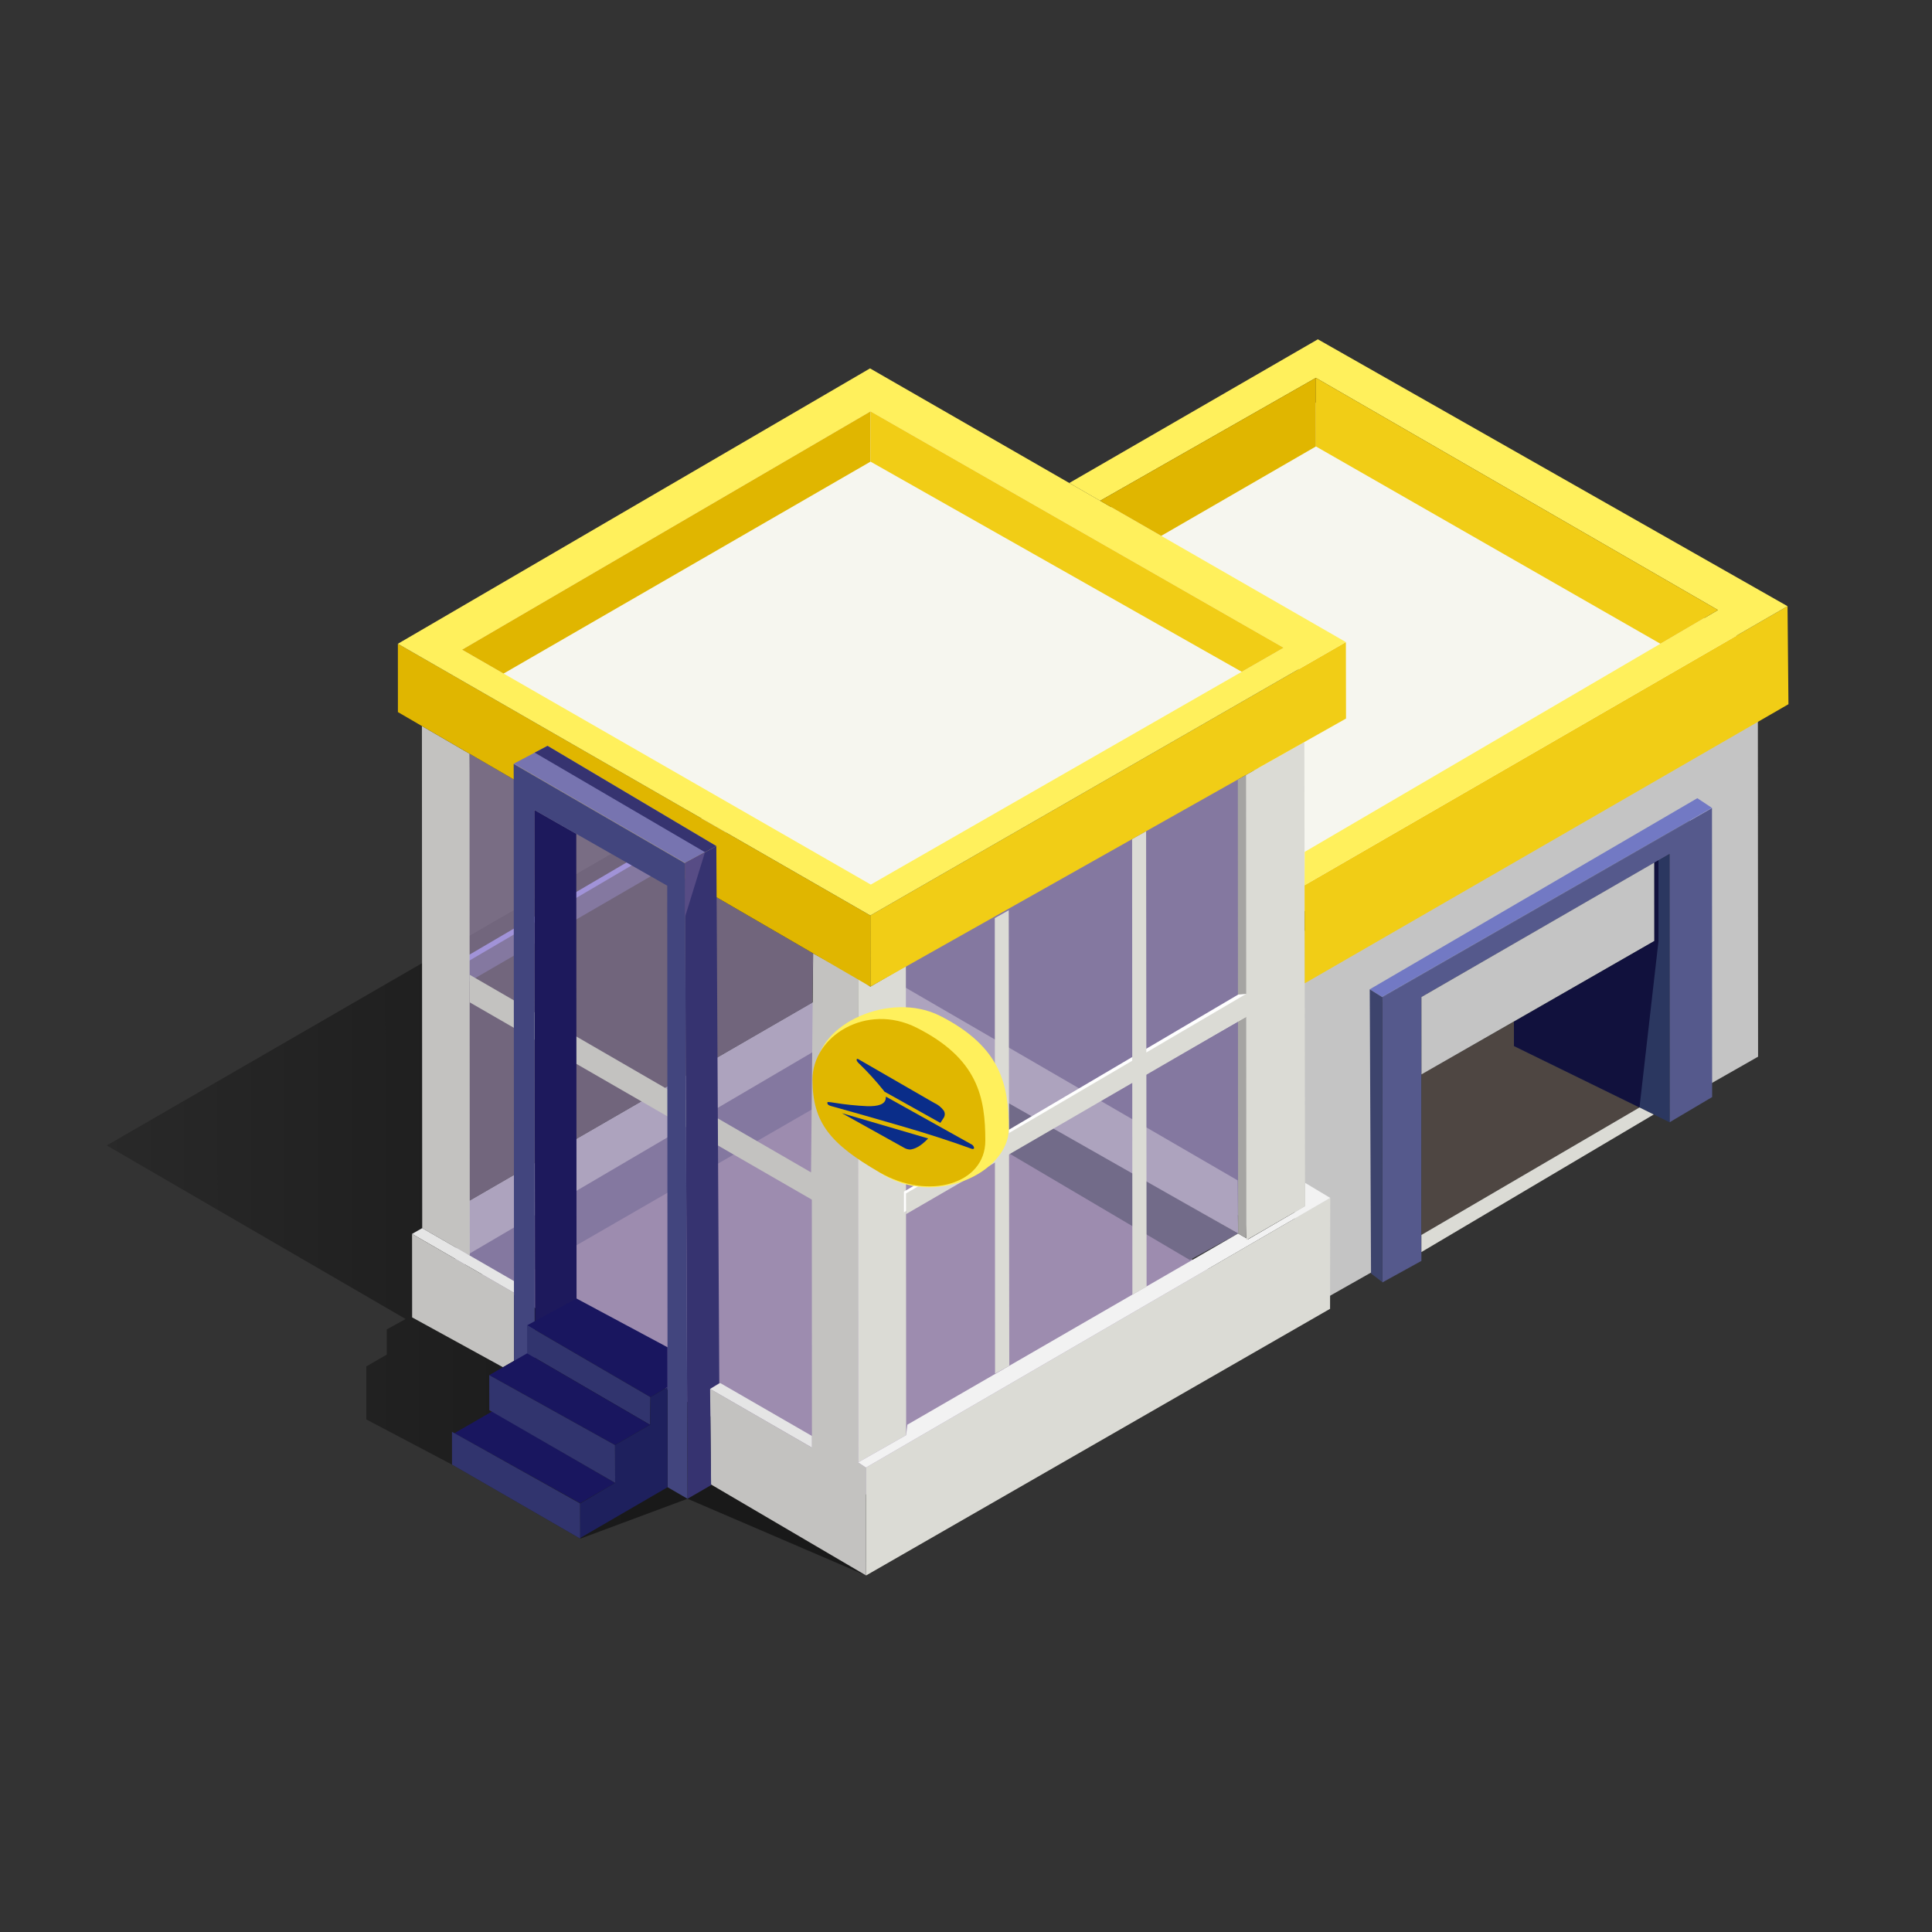 <svg width="180" height="180" viewBox="0 0 180 180" fill="none" xmlns="http://www.w3.org/2000/svg">
<rect x="0" y="0" width="180" height="180" fill="#333333" stroke="none"/>
<path d="M80.867 120.038L80.69 146.783L64.055 139.637L54.061 143.356L42.113 136.454L34.128 132.246L34.124 127.31L36.032 126.205V123.858L37.793 122.89L9.947 106.718L48.056 84.686L81.119 65.574L81.353 116.258" fill="url(#paint0_linear_9345_247459)"/>
<path d="M115.326 70.182L83.732 88.754L83.905 93.485L116.147 113.724L115.326 70.182Z" fill="#8478A0"/>
<path opacity="0.66" d="M75.686 93.406L42.851 112.378L43.743 70.222L75.758 88.823L75.686 93.406Z" fill="#9D8CAF"/>
<path d="M79.297 140.036L114.663 119.462L79.834 98.856L41.555 120.611L42.671 120.985L42.667 117.428" fill="#9D8CAF"/>
<path d="M93.935 107.41L110.851 117.392L115.351 114.923L93.827 102.514L93.935 107.41Z" fill="#726B89"/>
<path d="M77.073 92.603L42.851 112.378L42.322 118.325L80.683 96.188L77.073 92.603Z" fill="#ADA3BE"/>
<path d="M76.86 97.351L42.667 117.428L47.167 119.794L81.252 100.127L76.86 97.351Z" fill="#8478A0"/>
<path d="M84.207 91.922L115.308 109.973L115.351 114.923L84.402 97.344L84.207 91.922Z" fill="#ADA3BE"/>
<path d="M123.232 121.111L128.102 118.354L128.776 91.872L157.432 75.83L158.094 101.696L163.796 98.449L163.775 64.847L120.618 87.214L120.632 114.908L123.232 121.111Z" fill="#C4C4C4"/>
<path d="M118.728 86.54L163.775 60.325L121.518 36.929L100.13 49.212L121.532 61.736L116.258 67.604L118.728 86.54Z" fill="#F6F6EF"/>
<path d="M73.329 73.724L73.361 71.561L40.748 90.698V92.624L73.329 73.724Z" fill="#A193D8"/>
<path d="M73.555 74.142L73.588 71.982L40.972 91.116V93.042L73.555 74.142Z" fill="#8478A0"/>
<path d="M66.157 129.398L75.658 134.878L75.654 133.79L67.104 128.855L66.157 129.398Z" fill="#E5E5E5"/>
<path d="M66.244 138.305L80.69 146.783L80.683 136.728L79.956 136.246L79.931 91.102L75.758 88.823L75.564 109.228L43.754 90.814L43.769 93.391L75.636 111.766L75.647 134.878L66.157 129.402L66.244 138.305Z" fill="#C3C2C0"/>
<path d="M43.744 70.222L43.769 116.978L39.337 114.419L39.309 67.644L43.744 70.222Z" fill="#C3C2C0"/>
<path d="M38.391 114.962L47.887 120.442V119.354L39.337 114.419L38.391 114.962Z" fill="#E5E5E5"/>
<path d="M47.891 126.788L47.887 120.442L38.391 114.962L38.398 122.738L46.861 127.382L47.891 126.788Z" fill="#C3C2C0"/>
<path d="M123.919 121.939L80.69 146.783L80.683 136.728L123.937 111.607L123.919 121.939Z" fill="#DBDBD5"/>
<path d="M79.956 136.246L84.424 133.708L84.413 113.119L84.398 89.993L81.09 91.922L79.931 91.102L79.956 136.246Z" fill="#DBDBD5"/>
<path d="M79.956 136.246L84.424 133.708L84.535 132.736L115.351 114.923L116.287 115.463L121.59 112.374L121.586 110.2L123.937 111.607L80.683 136.728L79.956 136.246Z" fill="#F2F2F2"/>
<path d="M116.104 115.358L115.351 114.923L115.326 72.626L117.198 71.572L116.104 115.358Z" fill="#A5A4A2"/>
<path d="M116.103 94.73V92.599L115.355 92.664L84.218 111.017V112.943L116.103 94.73Z" fill="white"/>
<path d="M116.993 94.219L117.025 92.056L84.409 111.193L84.413 113.119L116.993 94.219Z" fill="#DBDBD5"/>
<path d="M106.78 77.443L106.826 119.884L105.502 120.614L105.476 78.178L106.78 77.443Z" fill="#DBDBD5"/>
<path d="M93.982 84.805L94.032 127.246L92.707 127.976L92.682 85.536L93.982 84.805Z" fill="#DBDBD5"/>
<path d="M121.525 69.131L121.59 112.374L116.118 115.538L116.093 72.198L121.525 69.131Z" fill="#DBDBD5"/>
<path d="M37.069 59.98L81.087 85.295L81.09 91.922L37.073 66.344L37.069 59.98Z" fill="#E0B600"/>
<path d="M125.392 59.821L81.086 85.295L81.09 91.922L125.406 66.946L125.392 59.821Z" fill="#F1CD16"/>
<path d="M81.087 85.295L37.069 59.98L81.058 34.322L125.392 59.821L81.087 85.295Z" fill="#FFF05C"/>
<path d="M81.108 38.326L43.049 60.53L81.13 82.415L119.596 60.35L81.108 38.326Z" fill="#F6F6EF"/>
<path d="M43.049 60.53L81.108 38.326L81.104 43.009L46.915 62.755L43.049 60.53Z" fill="#E0B600"/>
<path d="M81.105 43.009L115.69 62.59L119.596 60.35L81.108 38.326L81.105 43.009Z" fill="#F1CD16"/>
<path d="M121.558 91.616L166.626 65.61L166.54 56.477L121.543 82.476L121.558 91.616Z" fill="#F1CD16"/>
<path d="M121.543 82.476L166.54 56.477L122.782 31.612L99.623 45L102.496 46.656L122.598 35.204L160.06 56.837L121.558 79.366L121.543 82.476Z" fill="#FFF05C"/>
<path d="M122.598 35.204L122.602 41.594L108.187 49.925L102.496 46.656L122.598 35.204Z" fill="#E0B600"/>
<path d="M122.602 41.594L154.696 59.976L160.06 56.837L122.598 35.204L122.602 41.594Z" fill="#F1CD16"/>
<path d="M128.779 92.894L128.794 119.48L132.43 117.475L132.437 92.891L155.542 79.571L155.552 104.558L159.516 102.211L159.502 75.272L128.779 92.894Z" fill="#55598C"/>
<path d="M127.616 92.171L128.779 92.894L159.502 75.272L158.137 74.365L127.616 92.171Z" fill="#7279C4"/>
<path d="M141.052 97.456L155.553 104.558L155.542 79.571L154.131 80.366L154.134 87.671L141.048 95.195L141.052 97.456Z" fill="#2B3760"/>
<path d="M141.048 95.195L132.437 100.098L132.43 115.056L152.748 103.18L141.052 97.456L141.048 95.195Z" fill="#4E4642"/>
<path d="M132.43 116.651L154.073 103.835L152.748 103.18L132.43 115.056V116.651Z" fill="#DBDBD5"/>
<path d="M132.437 100.098L154.134 87.671L154.13 80.366L132.433 92.891L132.437 100.098Z" fill="#C4C4C4"/>
<g opacity="0.32">
<path opacity="0.32" d="M128.779 92.938C128.771 92.939 128.763 92.937 128.756 92.933C128.749 92.929 128.743 92.923 128.74 92.916C128.735 92.912 128.732 92.907 128.73 92.902C128.728 92.897 128.727 92.891 128.727 92.885C128.727 92.88 128.728 92.874 128.73 92.869C128.732 92.864 128.735 92.859 128.74 92.855L159.48 75.24C159.484 75.236 159.489 75.233 159.494 75.231C159.499 75.228 159.505 75.227 159.51 75.227C159.516 75.227 159.522 75.228 159.527 75.231C159.532 75.233 159.537 75.236 159.541 75.24C159.546 75.251 159.547 75.263 159.544 75.274C159.541 75.285 159.533 75.295 159.523 75.301L128.801 92.92C128.799 92.924 128.797 92.929 128.793 92.932C128.789 92.935 128.784 92.937 128.779 92.938Z" fill="white"/>
</g>
<path d="M53.691 77.688L53.716 121.702L49.846 123.617L49.788 75.463L53.691 77.688Z" fill="#1D195C"/>
<path d="M63.813 80.402L64.055 139.637L66.251 138.366L66.157 129.398L67.014 128.858L66.74 78.829L63.813 80.402Z" fill="#363370"/>
<path d="M63.814 80.402L47.858 71.154L47.891 127.804H49.817L49.788 75.463L62.165 82.519L62.197 138.56L64.055 139.637L63.814 80.402Z" fill="#42457E"/>
<path d="M53.716 120.982L49.111 123.476L60.602 130.172L62.194 129.229L62.19 125.521L53.716 120.982Z" fill="#19165F"/>
<path d="M66.74 78.829L63.814 80.402L47.858 71.154L51.012 69.491L66.74 78.829Z" fill="#7774B0"/>
<path d="M51.012 69.491L49.817 70.121L65.682 79.398L66.74 78.829L51.012 69.491Z" fill="#363370"/>
<path d="M63.813 80.402L63.817 85.453L65.682 79.398L63.813 80.402Z" fill="#574C85"/>
<path d="M60.563 132.746L49.115 126.083L49.111 123.476L60.602 130.172L60.563 132.746Z" fill="#31346E"/>
<path d="M49.115 126.083L45.583 128.117L57.301 134.636L60.563 132.746L49.115 126.083Z" fill="#19165F"/>
<path d="M45.861 131.494L42.333 133.531L54.05 140.051L57.312 138.161L45.861 131.494Z" fill="#19165F"/>
<path d="M45.587 131.382L57.312 138.154L57.301 134.636L45.583 128.117L45.587 131.382Z" fill="#31346E"/>
<path d="M42.113 136.454L54.061 143.356L54.051 140.076L42.109 133.398L42.113 136.454Z" fill="#31346E"/>
<path d="M54.061 143.287L62.197 138.56L62.194 129.229L60.602 130.172L60.563 132.746L57.301 134.636L57.312 138.154L54.05 140.076L54.061 143.287Z" fill="#1E205D"/>
<path d="M93.985 105.181C93.985 109.231 86.99 112.622 81.933 109.224C77.555 106.283 76.115 103.576 76.111 99.526C76.108 95.476 82.901 92.268 87.603 94.655C93.305 97.56 93.982 101.131 93.985 105.181Z" fill="#FFF05C"/>
<path d="M91.8 106.276C91.8 110.326 86.487 111.859 81.94 109.224C77.393 106.589 75.701 104.627 75.697 100.584C75.694 96.541 80.719 93.384 85.417 95.756C91.116 98.64 91.8 102.24 91.8 106.276Z" fill="#E0B700"/>
<path d="M84.204 106.92C84.382 107.031 84.585 107.093 84.794 107.1C85.198 107.053 85.727 106.852 86.476 106.067L78.44 103.712L84.204 106.92Z" fill="#0A2D89"/>
<path d="M79.995 99.047C80.831 99.85 81.612 100.708 82.335 101.614L82.4 101.704L87.609 104.616C87.609 104.616 87.811 104.328 87.923 104.141C87.988 104.041 88.023 103.924 88.023 103.804C88.023 103.685 87.988 103.568 87.923 103.468C87.689 103.154 87.377 102.905 87.019 102.748L80.031 98.716C79.974 98.683 79.833 98.593 79.812 98.716C79.806 98.764 79.816 98.814 79.841 98.856C79.884 98.926 79.936 98.99 79.995 99.047Z" fill="#0A2D89"/>
<path d="M90.472 106.596C90.353 106.535 82.728 102.276 82.609 102.208C82.548 102.175 82.53 102.179 82.526 102.258C82.526 102.895 81.806 103.086 80.798 103.061C79.773 103.014 78.751 102.908 77.738 102.744C77.576 102.719 77.285 102.672 77.188 102.672C77.09 102.672 77.062 102.712 77.087 102.805C77.112 102.899 77.184 102.982 77.447 103.054L77.839 103.162C79.157 103.522 81.569 104.22 83.916 104.897C86.35 105.599 88.747 106.376 90.508 107.024C90.644 107.075 90.76 107.053 90.752 106.931C90.736 106.857 90.702 106.787 90.653 106.729C90.604 106.671 90.542 106.625 90.472 106.596Z" fill="#0A2D89"/>
<path d="M127.616 92.171L128.779 92.894L128.794 119.455L127.735 118.649L127.616 92.171Z" fill="#3D446D"/>
<g opacity="0.27">
<path opacity="0.27" d="M63.814 80.449H63.792L47.837 71.201C47.833 71.197 47.83 71.192 47.828 71.187C47.825 71.181 47.824 71.176 47.824 71.17C47.824 71.165 47.825 71.159 47.828 71.154C47.83 71.148 47.833 71.144 47.837 71.14C47.843 71.129 47.853 71.122 47.864 71.118C47.875 71.115 47.888 71.116 47.898 71.122L63.853 80.374C63.857 80.378 63.861 80.382 63.863 80.388C63.865 80.393 63.866 80.398 63.866 80.404C63.866 80.41 63.865 80.415 63.863 80.421C63.861 80.426 63.857 80.431 63.853 80.435C63.849 80.441 63.843 80.445 63.836 80.448C63.829 80.45 63.821 80.451 63.814 80.449Z" fill="white"/>
</g>
<path d="M152.748 103.18L154.519 87.671L154.516 80.15L154.131 80.366L154.134 87.671L141.048 95.195L141.052 97.456L152.748 103.18Z" fill="#11113D"/>
<defs>
<linearGradient id="paint0_linear_9345_247459" x1="9.945" y1="106.216" x2="81.344" y2="106.179" gradientUnits="userSpaceOnUse">
<stop stop-opacity="0.2"/>
<stop offset="0.67" stop-opacity="0.5"/>
</linearGradient>
</defs>
</svg>
